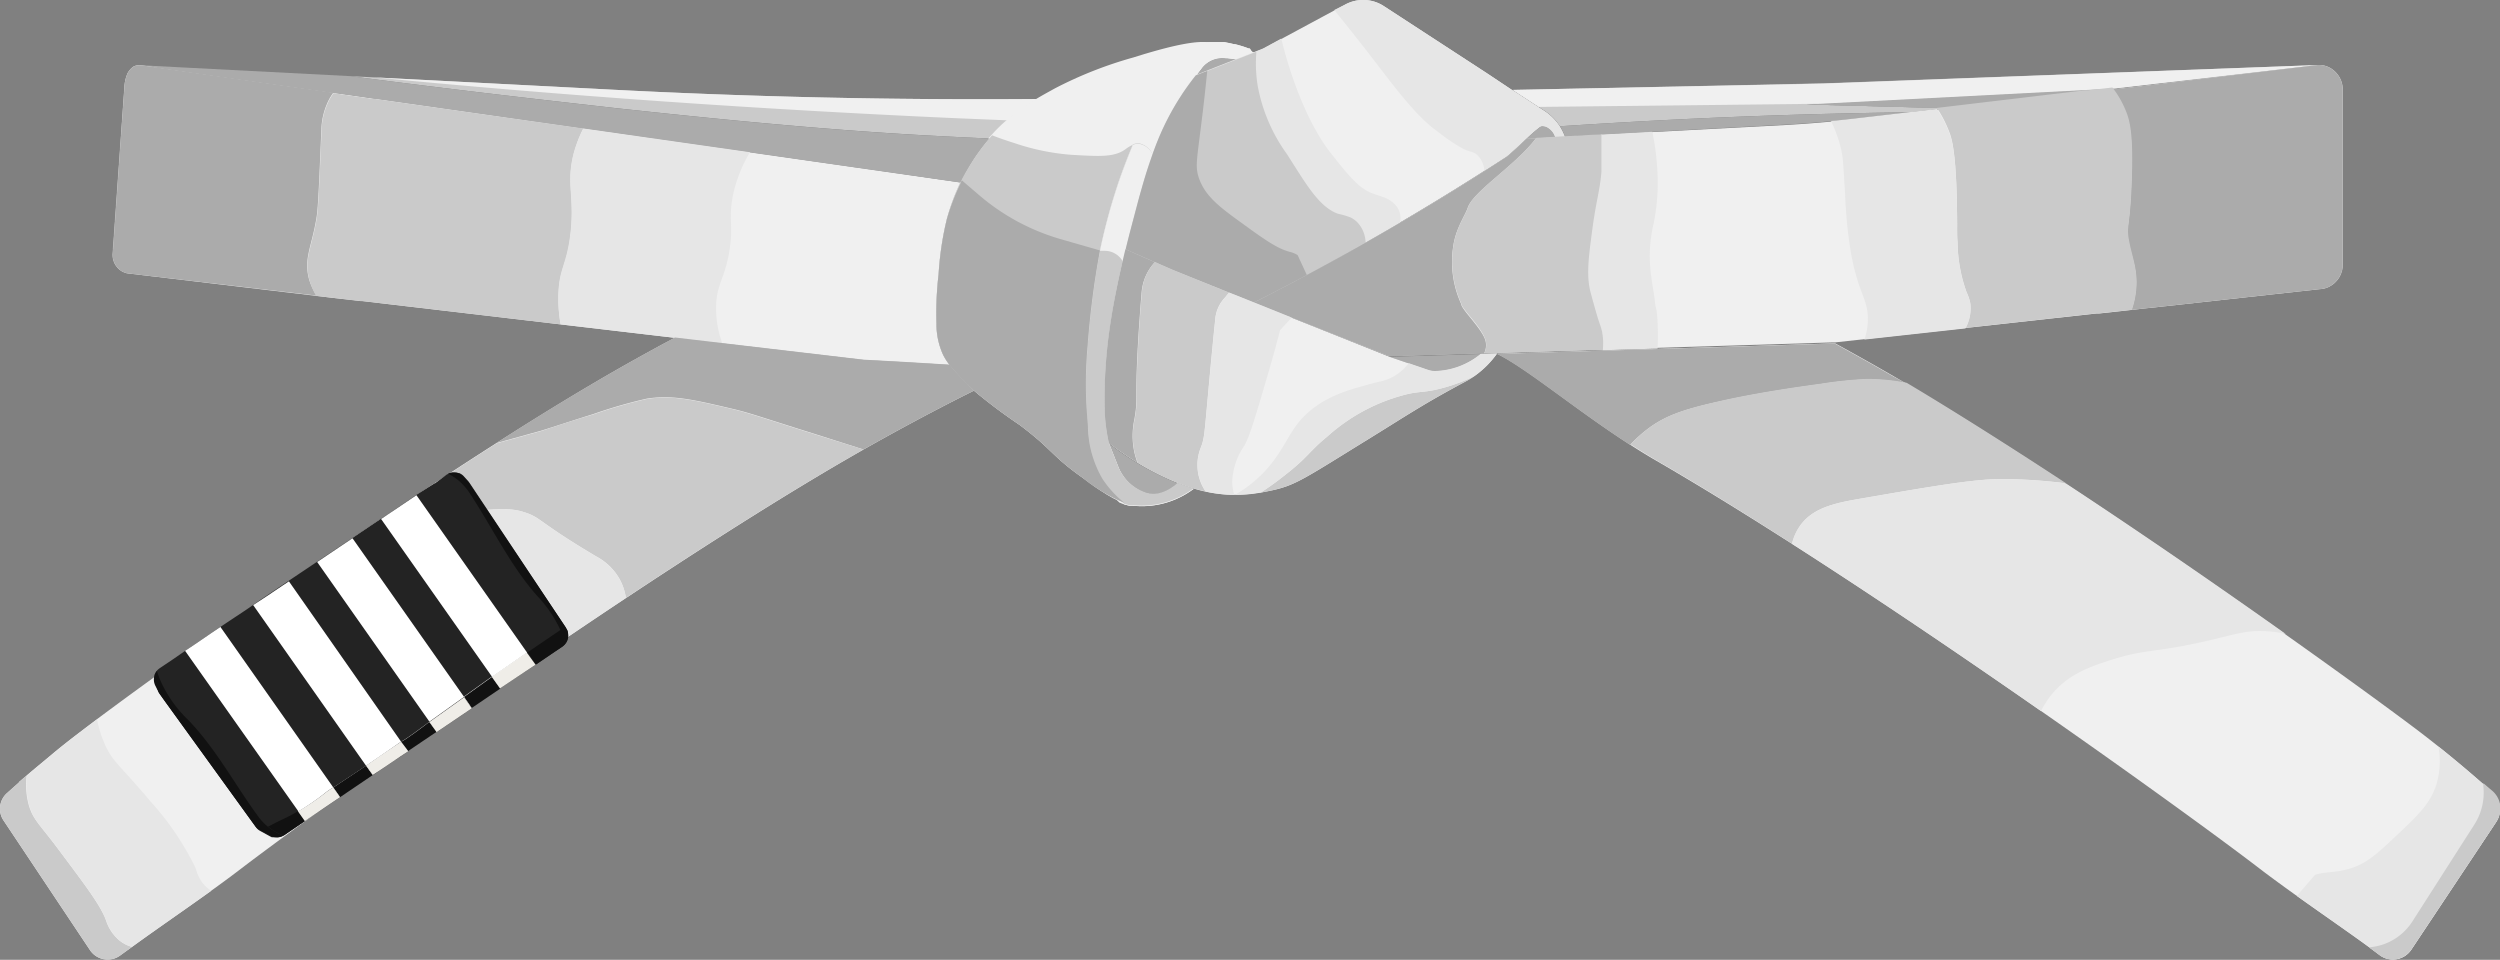 <svg xmlns="http://www.w3.org/2000/svg" id="&#xF2;__1" data-name="&#xF2;&#x2021;&#xF8FF;_1" viewBox="0 0 300 115.18"><rect x="0" y="0" width="300" height="115.18" fill="#808080" stroke="none"/><defs><style>.cls-1{fill:#ababab;}.cls-2{fill:#cacaca;}.cls-3{fill:#f0f0f0;}.cls-4{fill:none;}.cls-5{fill:#e6e6e6;}.cls-6{fill:#2d2d2d;}.cls-7{fill:#111;}.cls-8{fill:#232323;}.cls-9{fill:#efede8;}.cls-10{fill:#fff;}</style></defs><g id="WHITE"><g id="WHITE-2" data-name="WHITE"><g id="BELT"><path class="cls-1" d="M186.62,16.45l-3.43.19a17.71,17.71,0,0,1,1.52-1.33h0a.81.81,0,0,1,.35-.18,1.26,1.26,0,0,1,.6.12A2,2,0,0,1,186.62,16.45Z"></path><path class="cls-2" d="M253.76,10.62l-36.92,1.92,16.58.44-4.2.49c-14,.18-25.63.7-34.56,1.22-2.5.14-5,.3-7.47.46a6.14,6.14,0,0,0-1.86-1.87l-3.82-2.49L218.77,10,278.14,7.8Z"></path><path class="cls-1" d="M17.06,7.84l1.56.08v.14Z"></path><path class="cls-2" d="M124.49,11.88a22.53,22.53,0,0,0-5,3.91c-.26.28-.51.55-.75.83-4-.17-6.87-.34-7.52-.37-7.4-.42-17.76-1.14-37.15-3.26-8.85-1-19.61-2.22-32-3.85l30.58,1.58Q98.57,12.09,124.49,11.88Z"></path><polygon class="cls-1" points="253.76 10.62 233.42 12.98 216.84 12.54 253.76 10.62"></polygon><path class="cls-1" d="M13.52,30.43a2.3,2.3,0,0,0,.75,1.87,2.25,2.25,0,0,1-.78-1.87L14.9,10.57a5,5,0,0,1,.39-1.76,4.81,4.81,0,0,0-.38,1.76Z"></path><path class="cls-3" d="M113.18,42.55A7.33,7.33,0,0,0,114,43.8c-2.23-.14-5.4-.34-10.34-.6L81,40.54h0L43.5,36.13l-.22,0-3.7-.43-1.43-.17L15.52,32.83a2,2,0,0,1-.42-.07l-.34-.13-.13-.07-.26-.18h0l-.09-.08a2.3,2.3,0,0,1-.75-1.87l1.39-19.86a4.81,4.81,0,0,1,.38-1.76,2.21,2.21,0,0,1,.23-.36,1.07,1.07,0,0,1,.14-.16A2,2,0,0,1,16,8l.2-.09a1.41,1.41,0,0,1,.22-.06.86.86,0,0,1,.24,0,1.83,1.83,0,0,1,.41,0h0l1.56.22L40,11.12l1,.15,3.84.55.17,0,57.55,8.25,12.69,1.82a26.42,26.42,0,0,0-1.61,4.33,37.26,37.26,0,0,0-1,6.64,39.92,39.92,0,0,0-.26,5.92A8.83,8.83,0,0,0,113.18,42.55Z"></path><path class="cls-1" d="M281.15,10.75v21a2.92,2.92,0,0,1-1.57,2.61,3,3,0,0,0,1.54-2.61v-21a3,3,0,0,0-1.68-2.69A3,3,0,0,1,281.15,10.75Z"></path><path class="cls-1" d="M177.7,42.48l-.41.31a9.28,9.28,0,0,1-2.39,1.26,9.13,9.13,0,0,1-2.64.49,2.48,2.48,0,0,1-.89-.14l-4.61-1.58Z"></path><path class="cls-3" d="M179.65,42.42A11.46,11.46,0,0,1,177,45.08a9.44,9.44,0,0,1-1.11.69c-5.13,2.74-6.94,4-11.69,6.93-8.86,5.46-8.87,5.68-13.12,6.45a16.83,16.83,0,0,1-7.87-.54c-.6-.18-1.23-.39-1.88-.65a34.42,34.42,0,0,1-8.23-4.77,21.88,21.88,0,0,1-.5-3.68,56.59,56.59,0,0,1,.12-5.66c.11-1.65.3-3.35.58-5.17.4-2.62,1-5.48,1.78-8.76l5.63,2.47,9.75,3.91,4.84,1.94,11.46,4.58,4.61,1.58a2.48,2.48,0,0,0,.89.14,9.13,9.13,0,0,0,2.64-.49,9.28,9.28,0,0,0,2.39-1.26l.41-.31Z"></path><path class="cls-3" d="M281.12,10.75v21a3,3,0,0,1-1.54,2.61l-.19.1-.21.08a2.84,2.84,0,0,1-.83.16l-19,2.1-2.06.22-1.65.19-3.73.41-.33,0-31.4,3.47-.41,0-2.16.07h0l-38,1.17-2,.06-10.94.34L155.3,38.24l-4.84-1.94c3.35-1.69,6.76-3.5,10.22-5.4,6.44-3.56,12.48-7.18,18.13-10.81l2-1.29h0c.66-.53,1.56-1.4,2.37-2.15l3.43-.19,1.18-.06L214.31,15c2.79-.16,5.57-.39,8.34-.72l6.57-.76,4.2-.49,16.83-2,.35,0,3.16-.37.39,0,1.32-.15,2.06-.24L278.14,7.8a2.83,2.83,0,0,1,1.09.17l.21.09A3,3,0,0,1,281.12,10.75Z"></path><path class="cls-3" d="M187.8,16.39l-1.18.06a2,2,0,0,0-1-1.2,1.26,1.26,0,0,0-.6-.12.81.81,0,0,0-.35.18h0a17.71,17.71,0,0,0-1.52,1.33c-.81.75-1.71,1.62-2.37,2.15h0l-2,1.29c-5.65,3.63-11.69,7.25-18.13,10.81-3.46,1.9-6.87,3.71-10.22,5.4l-9.75-3.91-5.63-2.47c.45-1.87,1-3.88,1.57-6.05.36-1.29.71-2.54,1.12-3.78.11-.33.22-.67.34-1,.22-.66.46-1.32.73-2a31.61,31.61,0,0,1,2.85-5.53c.34-.53.71-1.06,1.11-1.6s.54-.71.7-.91l4.95-1.95,2.05-.8h0l1.11-.44L161.4.56a4.53,4.53,0,0,1,4.67.18l12.42,8.09,3,2,3.82,2.49a6.14,6.14,0,0,1,1.86,1.87,6.7,6.7,0,0,1,.54,1.07Z"></path><path class="cls-1" d="M141.33,58s-1.78,1.71-3.57,1.22l-.06,0a5.48,5.48,0,0,1-3.54-3.3l-1.06-2.67A34.42,34.42,0,0,0,141.33,58Z"></path><path class="cls-3" d="M150.5,6.34l-2.05.8L147.26,7l-.15,0a3.09,3.09,0,0,0-2.9,1.2l-.71.93c-.16.2-.41.52-.7.91s-.77,1.07-1.11,1.6a31.61,31.61,0,0,0-2.85,5.53c-.19.46-.36.91-.53,1.37,0,.13-.09.27-.14.4l-.06.2c-.12.32-.23.66-.34,1s-.14.42-.2.64-.11.35-.16.52-.2.64-.29,1c0,.06,0,.11-.05.16v.06c-.14.47-.27.95-.41,1.44-.6,2.17-1.12,4.18-1.57,6.05-.8,3.28-1.38,6.14-1.78,8.76-.28,1.82-.47,3.52-.58,5.17a56.59,56.59,0,0,0-.12,5.66,21.88,21.88,0,0,0,.5,3.68l1.06,2.67a5.48,5.48,0,0,0,3.54,3.3l.06,0c1.79.49,3.57-1.22,3.57-1.22.65.26,1.28.47,1.88.65a10.34,10.34,0,0,1-7.3,2l-.25,0-.18,0-.55-.14h0l-.26-.09-.12-.05h0l-.23-.09L134,60h0l-.3-.15-.15-.08-.18-.1h0l0,0-.53-.31-.19-.12-.1-.07-.33-.21a3.62,3.62,0,0,1-.32-.22l-.46-.31L130.9,58l-1-.69c-3.82-2.7-3.51-3.3-7.56-6.34a65,65,0,0,1-5.49-4.12l-.93-.91a26,26,0,0,1-2-2.17,7.33,7.33,0,0,1-.79-1.25,8.83,8.83,0,0,1-.78-3.75,39.92,39.92,0,0,1,.26-5.92,37.26,37.26,0,0,1,1-6.64l.06-.22c0-.1.07-.21.1-.33h0l.13-.43c.21-.65.49-1.45.87-2.35.08-.18.16-.37.25-.55s.1-.23.16-.35l0-.09.14-.27c.24-.5.51-1,.82-1.55a24.17,24.17,0,0,1,2.48-3.47c.11-.13.22-.26.34-.38l.41-.45a22.53,22.53,0,0,1,5-3.91h0c.73-.44,1.47-.84,2.23-1.26a48.58,48.58,0,0,1,9.42-3.71C142,5,143.87,5,144.8,5.05l.35,0,.4,0,.36,0H146l.33,0h.07l.29,0,.25,0,.33.07c.28.05.55.11.8.18l.13,0c.45.11.88.24,1.26.37l.41.15h0l.12,0C150.18,6.2,150.34,6.27,150.5,6.34Z"></path><path class="cls-1" d="M144.09,58c-.24.18-.54.4-.88.63Z"></path><path class="cls-4" d="M150.69,6.42l-.19-.08"></path><path class="cls-1" d="M148.45,7.14l-4.95,2,.71-.93a3.09,3.09,0,0,1,2.9-1.2Z"></path><path class="cls-3" d="M116.87,46.88c-3.92,1.95-9.28,4.75-15.44,8.32C76,70,38.06,97.26,28.94,104.23c-3.9,3-9.35,6.67-13.1,9.4l-1.38,1a2.55,2.55,0,0,1-3.67-.63h0L.42,98.45a2.52,2.52,0,0,1,.4-3.26l.85-.76.6-.53s0,0,0-.05c.19-.15.37-.32.56-.48l.1-.08.26-.23c.93-.8,2-1.67,3.07-2.57s2.29-1.85,3.57-2.82c7.91-6.06,40.85-29.77,62.94-42.58,3-1.73,5.75-3.25,8.2-4.55h0l22.61,2.66c4.94.26,8.11.46,10.34.6a26,26,0,0,0,2,2.17Z"></path><path class="cls-3" d="M299.53,98.66l-10.16,15.28a2.66,2.66,0,0,1-3.82.66c-3.68-2.79-10-7-14.4-10.37-9.11-7-47-34.27-72.49-49-7.74-4.49-15-10.86-19-12.78l38-1.17h0l2.16-.07.41,0,.22.12h0c2.22,1.22,4.55,2.52,6.82,3.84,22.1,12.81,55,36.52,63,42.58,3.65,2.79,6.65,5.37,8.86,7.35A2.81,2.81,0,0,1,299.53,98.66Z"></path><path class="cls-1" d="M118.76,16.62a24.17,24.17,0,0,0-2.48,3.47c-.36.63-.68,1.24-1,1.82l-12.69-1.82-84-12V7.92L42.1,9.14C54.48,10.77,65.24,12,74.09,13c19.39,2.12,29.75,2.84,37.15,3.26C111.89,16.28,114.77,16.45,118.76,16.62Z"></path><line class="cls-4" x1="42.1" y1="9.14" x2="18.62" y2="7.92"></line><path class="cls-1" d="M229.22,13.47l-6.57.76c-2.77.33-5.55.56-8.34.72L187.8,16.39l-.07-.17a6.7,6.7,0,0,0-.54-1.07c2.49-.16,5-.32,7.47-.46C203.59,14.17,215.25,13.65,229.22,13.47Z"></path><polygon class="cls-1" points="253.76 10.62 233.42 12.98 216.84 12.54 253.76 10.62"></polygon><path class="cls-1" d="M40,11.12a7.38,7.38,0,0,0-.49.77,8.36,8.36,0,0,0-.95,3.71c-.26,6.19-.38,9.29-.57,10.45-.58,3.63-1.62,5-.86,7.61A8.06,8.06,0,0,0,38,35.47L15.52,32.83a2,2,0,0,1-.42-.07l-.34-.13-.13-.07-.26-.18h0l-.09-.08a2.3,2.3,0,0,1-.75-1.87l1.39-19.86a4.81,4.81,0,0,1,.38-1.76,2.21,2.21,0,0,1,.23-.36,1.07,1.07,0,0,1,.14-.16A2,2,0,0,1,16,8l.2-.09a1.41,1.41,0,0,1,.22-.06.86.86,0,0,1,.24,0,1.83,1.83,0,0,1,.41,0h0l1.56.22L40,11.12Z"></path><path class="cls-2" d="M68.84,18.5c-.89,3.56.13,5-.35,9.42-.41,3.91-1.33,4.14-1.46,7.29a17,17,0,0,0,.25,3.72L43.5,36.13l-.22,0-3.7-.43-1.43-.17-.2,0a8.06,8.06,0,0,1-.79-1.81c-.76-2.6.28-4,.86-7.61.19-1.16.31-4.26.57-10.45a8.36,8.36,0,0,1,.95-3.71,7.38,7.38,0,0,1,.49-.77l1,.15,3.84.55.17,0L70,15.42A15.23,15.23,0,0,0,68.84,18.5Z"></path><path class="cls-5" d="M87.94,23.51c-.57,2.91.14,3.59-.47,6.93-.58,3.13-1.41,3.61-1.53,6.06a12.22,12.22,0,0,0,.74,4.71L81,40.54h0L67.28,38.93A17,17,0,0,1,67,35.21c.13-3.15,1-3.38,1.46-7.29.48-4.45-.54-5.86.35-9.42A15.23,15.23,0,0,1,70,15.42l20,2.85A16.55,16.55,0,0,0,87.94,23.51Z"></path><path class="cls-3" d="M124.49,11.88A24.67,24.67,0,0,0,121,14.36l-.09.08-6.5-.27Q78.94,12.57,44.87,9.28l12.59.65,15.22.79Q98.57,12.09,124.49,11.88Z"></path><polygon class="cls-3" points="278.14 7.8 253.76 10.62 218.45 12.45 184.64 12.83 181.51 10.79 218.77 10.03 278.14 7.8"></polygon><path class="cls-3" d="M150.5,6.34l-2.05.8L147.26,7l-.15,0a3.09,3.09,0,0,0-2.9,1.2l-.71.93c-.16.2-.41.52-.7.91s-.77,1.07-1.11,1.6a31.61,31.61,0,0,0-2.85,5.53c-.19.46-.36.91-.53,1.37,0,.13-.09.27-.14.4l-.06.2c-.12.32-.23.66-.34,1s-.14.42-.2.64-.11.35-.16.52-.2.64-.29,1c0,.06,0,.11-.05.16v.06c-.14.47-.27.95-.41,1.44-.6,2.17-1.12,4.18-1.57,6.05-.8,3.28-1.38,6.14-1.78,8.76-.28,1.82-.47,3.52-.58,5.17a56.59,56.59,0,0,0-.12,5.66,21.88,21.88,0,0,0,.5,3.68l1.06,2.67a5.48,5.48,0,0,0,3.54,3.3l.06,0c1.79.49,3.57-1.22,3.57-1.22.65.26,1.28.47,1.88.65a10.34,10.34,0,0,1-7.3,2l-.25,0-.18,0-.55-.14h0c-.3-.25-.63-.53-1-.86l-.49-.52h0l-.33-.39h0l-.48-.63c-.11-.15-.21-.31-.32-.47a12.84,12.84,0,0,1-1.75-6.28h0q-.08-.91-.15-2a50.55,50.55,0,0,1,.1-7.62A105.65,105.65,0,0,1,132,30.05a70.69,70.69,0,0,1,2.21-8.14c.43-1.26.86-2.39,1.26-3.4l.4-1,.07-.18h0c.49-1.17,1-2.2,1.4-3.14a45.84,45.84,0,0,1,4.28-7,5.41,5.41,0,0,1,1.52-1.5,4.11,4.11,0,0,1,2-.63l.4,0,.36,0H146l.33,0h.07l.29,0,.25,0,.33.07c.28.05.55.11.8.18l.13,0c.45.11.88.24,1.26.37l.41.15h0l.12,0C150.18,6.2,150.34,6.27,150.5,6.34Z"></path><path class="cls-2" d="M130.54,41.57a50.55,50.55,0,0,0-.1,7.62q.08,1.06.15,2h0a12.84,12.84,0,0,0,1.75,6.28,12.17,12.17,0,0,0,2.58,2.87,20.38,20.38,0,0,1-5-3c-3.82-2.7-3.51-3.3-7.56-6.34a65,65,0,0,1-5.49-4.12l-.93-.91a26,26,0,0,1-2-2.17,7.33,7.33,0,0,1-.79-1.25,8.83,8.83,0,0,1-.78-3.75,39.92,39.92,0,0,1,.26-5.92,37.26,37.26,0,0,1,1-6.64,26.42,26.42,0,0,1,1.61-4.33c.28-.58.6-1.19,1-1.82a24.17,24.17,0,0,1,2.48-3.47c.11-.13.22-.26.34-.38.82.32,1.71.63,2.64.92a27.74,27.74,0,0,0,6.9,1.42c2.8.16,4.44.26,5.69-.25a3.35,3.35,0,0,0,.72-.39,4.66,4.66,0,0,1,.93-.57c-.16.37-.32.74-.48,1.14-.4,1-.83,2.14-1.26,3.4A70.69,70.69,0,0,0,132,30.05,105.65,105.65,0,0,0,130.54,41.57Z"></path><path class="cls-2" d="M143.21,58.61a10.34,10.34,0,0,1-7.3,2l-.25,0-.18,0-.55-.14h0c-.3-.25-.63-.53-1-.86l-.49-.52h0l-.33-.39h0c-.16-.2-.33-.41-.48-.63s-.21-.31-.32-.47a12.84,12.84,0,0,1-1.75-6.28h0q-.08-.91-.15-2a50.55,50.55,0,0,1,.1-7.62A105.65,105.65,0,0,1,132,30.05a70.69,70.69,0,0,1,2.21-8.14c.43-1.26.86-2.39,1.26-3.4l.4-1c0-.06,0-.11.08-.18a1.53,1.53,0,0,1,.83-.11,2.31,2.31,0,0,1,1.5,1.24c0,.13-.09.27-.14.4l-.06.2c-.12.32-.23.66-.34,1s-.14.42-.2.64-.11.35-.16.52-.2.64-.29,1c0,.06,0,.11-.05.16v.06c-.14.47-.27.95-.41,1.44-.6,2.17-1.12,4.18-1.57,6.05-.8,3.28-1.38,6.14-1.78,8.76-.28,1.82-.47,3.52-.58,5.17a56.59,56.59,0,0,0-.12,5.66,21.88,21.88,0,0,0,.5,3.68l1.06,2.67a5.48,5.48,0,0,0,3.54,3.3l.06,0c1.79.49,3.57-1.22,3.57-1.22C142,58.22,142.61,58.43,143.21,58.61Z"></path><path class="cls-1" d="M134.93,60.34a20.5,20.5,0,0,1-5-3c-3.82-2.7-3.51-3.3-7.56-6.34a65,65,0,0,1-5.49-4.12l-.93-.91a26,26,0,0,1-2-2.17,7.33,7.33,0,0,1-.79-1.25,8.83,8.83,0,0,1-.78-3.75,39.92,39.92,0,0,1,.26-5.92,37.26,37.26,0,0,1,1-6.64A27,27,0,0,1,115.28,22l0-.09.14-.27,2.15,1.84a26.18,26.18,0,0,0,9.62,5.19l4.8,1.38a105.65,105.65,0,0,0-1.49,11.52,50.55,50.55,0,0,0-.1,7.62q.08,1.06.15,2h0a12.84,12.84,0,0,0,1.75,6.28A12.26,12.26,0,0,0,134.93,60.34Z"></path><path class="cls-3" d="M138.31,18.5c0,.13-.09.27-.14.4l-.06.2c-.12.32-.23.66-.34,1s-.14.42-.2.64-.11.35-.16.52-.2.64-.29,1c0,.06,0,.11-.05.16v.06c-.14.47-.27.95-.41,1.44-.6,2.17-1.12,4.18-1.57,6.05-.12.49-.23,1-.34,1.43a2.47,2.47,0,0,0-2.16-1.3H132a70.69,70.69,0,0,1,2.21-8.14c.43-1.26.86-2.39,1.26-3.4l.4-1c0-.06,0-.11.08-.18a1.53,1.53,0,0,1,.83-.11A2.31,2.31,0,0,1,138.31,18.5Z"></path><path class="cls-5" d="M168,26.72l-.23.13c-2.32,1.36-4.68,2.71-7.11,4-3.46,1.9-6.87,3.71-10.22,5.4l-9.75-3.91-5.63-2.47c.45-1.87,1-3.88,1.57-6.05.36-1.29.71-2.54,1.12-3.78.11-.33.22-.67.34-1,.22-.66.46-1.32.73-2a31.61,31.61,0,0,1,2.85-5.53c.34-.53.71-1.06,1.11-1.6s.54-.71.7-.91l4.95-1.95,2.05-.8h0l1.11-.44,2.16-1.18c1.59,6.45,3.95,11.27,6,13.81,1.79,2.26,3.13,4,4.75,4.69.43.18.9.31,1.37.48a3.59,3.59,0,0,1,1.55.95A2.38,2.38,0,0,1,168,26.72Z"></path><path class="cls-2" d="M163.87,29.11l-.16.09-3,1.7c-3.46,1.9-6.87,3.71-10.22,5.4l-9.75-3.91-5.63-2.47c.45-1.87,1-3.88,1.57-6.05.36-1.29.71-2.54,1.12-3.78.11-.33.22-.67.34-1,.22-.66.46-1.32.73-2a31.61,31.61,0,0,1,2.85-5.53c.34-.53.71-1.06,1.11-1.6s.54-.71.7-.91l4.95-1.95,2.05-.8h0l.24-.1a16.74,16.74,0,0,0,.15,4.08,20.17,20.17,0,0,0,3.51,8.21c2.32,3.62,3.83,6.32,6.12,7.16a9.51,9.51,0,0,1,1.51.44,3,3,0,0,1,.88.65A3.69,3.69,0,0,1,163.87,29.11Z"></path><path class="cls-1" d="M156.82,33q-3.21,1.71-6.36,3.3l-9.75-3.91-5.63-2.47c.45-1.87,1-3.88,1.57-6.05.36-1.29.71-2.54,1.12-3.78.11-.33.22-.67.34-1,.22-.66.46-1.32.73-2a31.61,31.61,0,0,1,2.85-5.53c.34-.53.71-1.06,1.11-1.6s.54-.71.7-.91l1.37-.54c-.1,1-.26,2.56-.48,4.44-.73,6.14-1,6.84-.57,8.27.74,2.31,2.58,3.64,5,5.41,2.85,2.06,4.33,3.14,5.9,3.58a3.06,3.06,0,0,1,1,.41Z"></path><path class="cls-5" d="M187.8,16.39l-1.18.06a2,2,0,0,0-1-1.2,1.26,1.26,0,0,0-.6-.12.81.81,0,0,0-.35.18h0a17.71,17.71,0,0,0-1.52,1.33c-.81.75-1.71,1.62-2.37,2.15h0l-2,1.29-.66.42a2.82,2.82,0,0,0-.88-1.93,1.81,1.81,0,0,0-.81-.39,4.89,4.89,0,0,1-1.16-.5c-.73-.41-1.61-1-2.9-2-2.45-1.77-5-5.19-8.11-9.25-.92-1.18-2.34-3-4.15-5.23l0,0L161.4.56a4.53,4.53,0,0,1,4.67.18l12.42,8.09,3,2,3.82,2.49a6.14,6.14,0,0,1,1.86,1.87,6.7,6.7,0,0,1,.54,1.07Z"></path><path class="cls-1" d="M174.37,29.66a12.16,12.16,0,0,0,.95,6.77c.1.75,2,2.47,2.76,4a2.17,2.17,0,0,1,0,2h-.54l-10.8.33L155.3,38.24l-4.84-1.94c3.35-1.69,6.76-3.5,10.22-5.4,6.44-3.56,12.48-7.18,18.13-10.81l2-1.29h0c.66-.53,1.56-1.4,2.37-2.15l1.15-.06c-2.49,3.3-7.58,6.39-8.22,8.39C175.84,25.82,174.66,27.45,174.37,29.66Z"></path><path class="cls-2" d="M192.38,42h-.13l-12.6.39-1.55,0a2.17,2.17,0,0,0,0-2c-.73-1.57-2.66-3.29-2.76-4a12.16,12.16,0,0,1-.95-6.77c.29-2.21,1.48-3.84,1.75-4.69.64-2,5.73-5.09,8.22-8.39l2.28-.13,1.18-.06,4.45-.24v4.48c-.19,2.29-.62,3.35-1.08,6.82s-.73,5.53-.26,7.48c.63,2.56,1,3.52,1,3.52.15.45.28.78.38,1.2q0,.14.06.3A7.1,7.1,0,0,1,192.38,42Z"></path><path class="cls-5" d="M198.9,38.51c.07,1.3.06,2.43,0,3.32h-.06l-6.5.2a7.1,7.1,0,0,0-.07-2.08q0-.16-.06-.3c-.1-.42-.23-.75-.38-1.2,0,0-.33-1-1-3.52-.47-2-.2-4.05.26-7.48s.89-4.53,1.08-6.82V16.15l6-.33h.11a31.11,31.11,0,0,1,.64,5.45,24.37,24.37,0,0,1-.49,5.58,16.84,16.84,0,0,0-.33,5.95c.15,1.29.38,2.29.55,3.88h0C198.82,37.21,198.87,37.81,198.9,38.51Z"></path><path class="cls-1" d="M281.12,10.75v21a3,3,0,0,1-1.54,2.61l-.19.1-.21.08a2.84,2.84,0,0,1-.83.16l-19,2.1-2.06.22-1.52.17a9.91,9.91,0,0,0,.51-2.26c.27-2.4-.43-3.89-.82-5.72-.43-2.07.14-1.67.31-7.82.15-5.13-.21-6.69-.76-8a11.69,11.69,0,0,0-1.58-2.72l.28,0,.39,0,1.32-.15,2.06-.24L278.14,7.8a2.83,2.83,0,0,1,1.09.17l.21.09A3,3,0,0,1,281.12,10.75Z"></path><path class="cls-2" d="M256.33,34.93a9.91,9.91,0,0,1-.51,2.26l-.13,0-3.73.41-.33,0-15.77,1.75a4.94,4.94,0,0,0,.57-3,5.54,5.54,0,0,0-.44-1.3,18.22,18.22,0,0,1-1.08-5.92c-.1-1.32,0-1.47-.07-4-.09-6.81-.62-8.47-.88-9.18a14.22,14.22,0,0,0-1.53-3l1-.12,16.83-2,.35,0,2.88-.33a11.69,11.69,0,0,1,1.58,2.72c.55,1.32.91,2.88.76,8-.17,6.15-.74,5.75-.31,7.82C255.9,31,256.6,32.53,256.33,34.93Z"></path><path class="cls-5" d="M235.86,39.41l-12.13,1.34a7.55,7.55,0,0,0,.4-2.89c-.09-1.53-.62-2.28-1.27-4.36a28.1,28.1,0,0,1-.88-4,56.09,56.09,0,0,1-.57-6.25c-.23-3.51-.19-4.25-.57-5.73a16,16,0,0,0-1.12-3c1-.09,1.95-.19,2.93-.31l6.57-.76,3.21-.37a14.22,14.22,0,0,1,1.53,3c.26.71.79,2.37.88,9.18,0,2.51,0,2.66.07,4A18.22,18.22,0,0,0,236,35.13a5.54,5.54,0,0,1,.44,1.3A4.94,4.94,0,0,1,235.86,39.41Z"></path><path class="cls-1" d="M138.59,31.46A6,6,0,0,0,137,35c-.11,1.28-.19,2.38-.25,3.25-.7,9.87-.11,9.24-.63,12.08a9.62,9.62,0,0,0-.13,3.19,8.75,8.75,0,0,0,.51,2c-1.09-.67-2.23-1.44-3.43-2.35a21.88,21.88,0,0,1-.5-3.68,56.59,56.59,0,0,1,.12-5.66c.11-1.65.3-3.35.58-5.17.4-2.62,1-5.48,1.78-8.76Z"></path><path class="cls-2" d="M147.49,35.11l-.72.85a4.24,4.24,0,0,0-.94,2.28L145.65,40c-1.17,11.93-1,12.22-1.52,13.61a5.62,5.62,0,0,0,.54,5.36c-.47-.1-.95-.22-1.46-.37s-1.23-.39-1.88-.65a30,30,0,0,1-4.8-2.42,8.75,8.75,0,0,1-.51-2,9.62,9.62,0,0,1,.13-3.19c.52-2.84-.07-2.21.63-12.08.06-.87.14-2,.25-3.25a6,6,0,0,1,1.56-3.57l2.12.93Z"></path><path class="cls-5" d="M155,38.11l-1.39,1.51c-.38,1.47-.79,3-1.23,4.49-1.62,5.56-2.43,8.34-3.09,9.42a7.88,7.88,0,0,0-1.33,3.34,5.08,5.08,0,0,0,.16,2.52,16.59,16.59,0,0,1-3.43-.41,5.62,5.62,0,0,1-.54-5.36c.5-1.39.35-1.68,1.52-13.61l.18-1.77a4.18,4.18,0,0,1,.95-2.28l.71-.85,3,1.19Z"></path><path class="cls-2" d="M176.88,45.16a9.7,9.7,0,0,1-1,.61c-5.13,2.74-6.94,4-11.69,6.93-8.71,5.37-8.87,5.67-12.91,6.41A34.94,34.94,0,0,0,154.21,57c2.83-2.19,2.81-2.76,5.07-4.62a22.27,22.27,0,0,1,9.83-5.14c1.52-.3,1.91-.15,3.67-.59A21.24,21.24,0,0,0,176.88,45.16Z"></path><path class="cls-5" d="M179.65,42.42A11.46,11.46,0,0,1,177,45.08l-.12.08a21.24,21.24,0,0,1-4.1,1.49c-1.76.44-2.15.29-3.67.59a22.27,22.27,0,0,0-9.83,5.14C157,54.24,157,54.81,154.21,57a34.94,34.94,0,0,1-2.92,2.11l-.21,0a14.58,14.58,0,0,1-2.83.24,15.89,15.89,0,0,0,2.61-1.9c.27-.25.53-.49.76-.73,2-2.09,2.72-4,3.93-5.67,2.6-3.52,6.84-4.37,8.55-4.88.54-.16,1.05-.28,1.52-.39a4.41,4.41,0,0,0,.71-.2,5.76,5.76,0,0,0,2.71-2l2.33.8a2.48,2.48,0,0,0,.89.14,9.13,9.13,0,0,0,2.64-.49,9.28,9.28,0,0,0,2.39-1.26l.41-.31Z"></path><path class="cls-1" d="M116.87,46.88c-3.45,1.72-8,4.09-13.25,7.06l-5.7-1.82C91.14,50,90,49.54,87.65,49c-4.64-1.09-7-1.62-10-1.17a58,58,0,0,0-6.46,1.86c-2.65.83-4.81,1.55-6.28,2l-5.36,1.48c4.64-3,9.13-5.73,13.25-8.12,3-1.73,5.75-3.25,8.2-4.55h0l22.61,2.66c4.94.26,8.11.46,10.34.6a26,26,0,0,0,2,2.17Z"></path><path class="cls-1" d="M228.75,46a24.08,24.08,0,0,0-4.84-.47,49.64,49.64,0,0,0-5.52.58c-6.71.9-10.57,1.74-12,2.06-4.55,1-6.75,1.79-8.93,3.51a16.78,16.78,0,0,0-1.85,1.71c-6.58-4.23-12.54-9.25-16-10.92l38-1.17h0l2.16-.07.41,0,.22.12h0c2.22,1.22,4.55,2.52,6.82,3.84Z"></path><path class="cls-2" d="M103.62,53.94l-2.19,1.26c-8,4.63-17.17,10.48-26.32,16.55a6.66,6.66,0,0,0-.9-2.51,7,7,0,0,0-2.66-2.47C64.39,62.52,65,62.1,62.8,61.43c-1.15-.36-2.88-.72-11,.65-2.17.36-4.89.87-8.06,1.57C49,60.1,54.36,56.53,59.57,53.21l5.36-1.48c1.47-.5,3.63-1.22,6.28-2a58,58,0,0,1,6.46-1.86c3-.45,5.34.08,10,1.17,2.31.55,3.49,1,10.27,3.13Z"></path><path class="cls-5" d="M75.11,71.75c-10.43,6.93-20.8,14.13-29.23,20.13a22,22,0,0,0-1.46-4.67,21.42,21.42,0,0,0-3.17-5.08,23.16,23.16,0,0,0-5.07-4.43,24,24,0,0,0-8-3.3C32.94,71,38.25,67.35,43.72,63.65c3.17-.7,5.89-1.21,8.06-1.57,8.14-1.37,9.87-1,11-.65,2.19.67,1.59,1.09,8.75,5.34a7,7,0,0,1,2.66,2.47A6.66,6.66,0,0,1,75.11,71.75Z"></path><path class="cls-2" d="M15.84,113.63l-1.38,1a2.55,2.55,0,0,1-3.67-.63h0L.42,98.45a2.52,2.52,0,0,1,.4-3.26l.85-.76.6-.53s0,0,0-.05c.19-.15.37-.32.56-.48l.1-.08.26-.23a9.43,9.43,0,0,0,.27,3.59C4,98.42,4.72,98.86,7,101.92c3.36,4.49,5.05,6.72,5.71,8.5a5.23,5.23,0,0,0,1.62,2.44A4.25,4.25,0,0,0,15.84,113.63Z"></path><path class="cls-5" d="M25.35,106.89c-3.25,2.32-6.81,4.77-9.51,6.74a4.25,4.25,0,0,1-1.49-.77,5.23,5.23,0,0,1-1.62-2.44c-.66-1.78-2.35-4-5.71-8.5-2.3-3.06-3-3.5-3.51-5.27a9.43,9.43,0,0,1-.27-3.59c.93-.8,2-1.67,3.07-2.57s2.29-1.85,3.57-2.82c.49-.38,1.08-.83,1.77-1.34a14.07,14.07,0,0,0,.89,2.9c1,2.26,1.78,2.48,5.51,6.93a34,34,0,0,1,5.42,8,5.52,5.52,0,0,0,.67,1.56A4.14,4.14,0,0,0,25.35,106.89Z"></path><path class="cls-2" d="M247.94,58a63.79,63.79,0,0,0-7.58-.52c-3.29,0-7.87.76-17,2.34-3.05.53-6,1.08-7.51,3.52a6.1,6.1,0,0,0-.8,1.91c-5.73-3.68-11.29-7.12-16.37-10.06-1-.59-2-1.22-3-1.86a16.78,16.78,0,0,1,1.85-1.71c2.18-1.72,4.38-2.49,8.93-3.51,1.41-.32,5.27-1.16,12-2.06a49.64,49.64,0,0,1,5.52-.58,23.91,23.91,0,0,1,4.83.47h0C234.67,49.44,241.28,53.63,247.94,58Z"></path><path class="cls-5" d="M274.28,76.07a15.18,15.18,0,0,0-2.26-.32c-2.36-.15-3.68.33-6.84,1.08-7,1.63-7.55.93-12.36,2.53-3.14,1-5,2.06-6.57,3.91a11,11,0,0,0-1.33,2.06c-9.31-6.49-19.86-13.65-29.89-20.07a6.1,6.1,0,0,1,.8-1.91c1.55-2.44,4.46-3,7.51-3.52,9.15-1.58,13.73-2.37,17-2.34a63.51,63.51,0,0,1,7.57.52h0C257.22,64.13,266.59,70.61,274.28,76.07Z"></path><path class="cls-5" d="M299.53,98.66l-10.16,15.27a2.64,2.64,0,0,1-3.81.67c-2.55-1.93-6.37-4.54-9.94-7.09l2.17-2.52h0c1.3-.45,2.54-.19,4.47-.85s3.06-1.77,5.45-4c2.59-2.46,4-3.81,4.69-6.12a9.78,9.78,0,0,0,.21-4.44c2.59,2.07,4.77,3.95,6.47,5.48A2.81,2.81,0,0,1,299.53,98.66Z"></path><path class="cls-2" d="M299.53,98.66l-10.16,15.27a2.6,2.6,0,0,1-.33.4,1.84,1.84,0,0,1-.25.23,2.48,2.48,0,0,1-.26.19l-.29.15a2.51,2.51,0,0,1-.46.16l-.31.06a2.31,2.31,0,0,1-.74,0,2.65,2.65,0,0,1-1-.37h0l-.19-.13-.23-.17-.25-.19-.77-.57h0l.43-.06a6.74,6.74,0,0,0,4.78-3.08L296.89,99A7.1,7.1,0,0,0,298,94.34l0-.36,1.17,1A2.81,2.81,0,0,1,299.53,98.66Z"></path></g><g id="BLACK_SHEATH" data-name="BLACK SHEATH"><polygon class="cls-6" points="68.27 75.68 68.27 75.68 68.27 75.68 68.27 75.68"></polygon></g></g><g id="_-" data-name="-"><g id="BLACK_SHEATH-2" data-name="BLACK SHEATH"><g id="BLACK_SHEATH-3" data-name="BLACK SHEATH"><path class="cls-6" d="M19.68,84l-.57-.8L19,83.05Z"></path><path class="cls-6" d="M68.18,76.37a1.4,1.4,0,0,0,0-.29s0,.08,0,.12A1,1,0,0,1,68.18,76.37Z"></path><path class="cls-6" d="M32.79,100.44a.58.58,0,0,0,.19,0h0Z"></path><path class="cls-6" d="M33.28,100.49l.15,0Z"></path><path class="cls-6" d="M33.12,100.48h0Z"></path><polygon class="cls-7" points="44.73 93.01 44 93.5 43.31 93.97 41.71 95.05 41.48 95.21 40.81 95.66 40.81 95.66 39.99 94.5 43.93 91.88 44.73 93.01"></polygon><polygon class="cls-7" points="60.04 82.63 56.62 84.95 55.69 83.63 59.05 81.22 60.04 82.63"></polygon><path class="cls-8" d="M68.18,76.37s0,.08,0,.13a1.71,1.71,0,0,1-.68,1.09l-.91.61,0,0-2.27,1.54L63,80.61l-3,2-1-1.41-3.36,2.41L56.62,85l-.73.5-3.5,2.37-.86-1.22-.05,0,0,0c-.53.39-3,2.25-3.3,2.3L49,90.15l-.72.49-1,.66-1.89,1.28-.63.43-.8-1.13L40,94.5l.82,1.16-1.38.93-1.66,1.13-1.19.81-1.07.73h0l-1.36.93a1.7,1.7,0,0,1-.45.22,1,1,0,0,1-.25.06,1.56,1.56,0,0,1-.31,0h-.19l-.14,0-.11,0h0l-.1,0-.14-.07-1.22-.67a1.5,1.5,0,0,1-.55-.48L19.68,84l-.68-1L19,83s0-.07,0-.1a1.74,1.74,0,0,0-.1-.19.36.36,0,0,0,0-.09c-.06-.12-.11-.23-.17-.34a1.69,1.69,0,0,1-.18-.75.78.78,0,0,1,0-.16s0-.08,0-.13a.29.29,0,0,0,0-.09l0-.1,0-.09a2.13,2.13,0,0,1,.23-.42.15.15,0,0,0,.05-.06,2,2,0,0,1,.34-.3l1.61-1.08,1.44-1,1.17-.78L25.31,76l1.14-.77.88-.59L29.2,73.4h0l.45-.3L31.22,72l1.92-1.29.75-.51,1.28-.86,2.16-1.45,4.24-2.85,4.16-2.8.53-.36.72-.48,2.67-1.8.32-.22h0L52.15,58h.06L53.54,57a.89.89,0,0,1,.25-.14,1.59,1.59,0,0,1,.67-.15h.34a.83.83,0,0,1,.21.06l.1,0,.13.06a1.83,1.83,0,0,1,.36.26l.08.09.49.54.13.16L67.9,75.31c0,.08.15.27.16.29h0a2.25,2.25,0,0,1,.08.24s0,0,0,.08a.76.76,0,0,1,0,.16A1.4,1.4,0,0,1,68.18,76.37Z"></path><polygon class="cls-6" points="53.54 57.02 52.21 57.95 52.15 57.96 52.21 57.94 53.54 57.02"></polygon><path class="cls-6" d="M55.6,57.19a1.83,1.83,0,0,0-.36-.26A1.83,1.83,0,0,1,55.6,57.19Z"></path><polygon class="cls-6" points="68.06 75.6 68.06 75.6 68.06 75.6 68.06 75.6"></polygon><path class="cls-7" d="M67.87,77.22c-.1-.29-.21-.61-.35-1a15.36,15.36,0,0,0-3.09-4.75c-3.21-3.64-5.33-8.12-8-12.18a7,7,0,0,0-1.66-1.83,7.2,7.2,0,0,0-1-.62,1.63,1.63,0,0,1,1.89.4l.49.54a1.09,1.09,0,0,1,.13.17L67.9,75.31c.06.09.16.29.16.29A1.67,1.67,0,0,1,67.87,77.22Z"></path></g><path class="cls-7" d="M34,100.27a1.65,1.65,0,0,1-1.61,0l-1.23-.67a1.55,1.55,0,0,1-.54-.48L19.11,83.21A1.76,1.76,0,0,1,19,83l-.36-.72a1.63,1.63,0,0,1,.19-1.76,12.91,12.91,0,0,0,.54,1.41,15,15,0,0,0,3.21,4.46c3.28,3.39,5.53,7.63,8.3,11.44a6.94,6.94,0,0,0,1.69,1.7A7.12,7.12,0,0,0,34,100.27Z"></path></g><path class="cls-7" d="M67.87,77.22a1.91,1.91,0,0,1-.38.37l-.91.61,0,0-2.27,1.54-1-1.46,4-2.72c.1.22.19.44.28.67S67.77,76.93,67.87,77.22Z"></path><path class="cls-7" d="M36.58,98.53l-1.07.73h0l-1.36.93-.12.08a7.12,7.12,0,0,1-1.47-.76l-.4-.31c.68-.35,1.33-.69,1.73-.87a18.42,18.42,0,0,0,1.89-1Z"></path><path class="cls-7" d="M52.39,87.82l-.73.49-2.37,1.6-.34.24L48.13,89c.26,0,2.93-2,3.35-2.34l.05,0Z"></path></g><g id="_1" data-name="1"><path class="cls-9" d="M40.81,95.66l-1.38.93-1.66,1.13-1.19.81-.82-1.16A29.42,29.42,0,0,0,39,95.17a6.66,6.66,0,0,1,1-.67Z"></path><path class="cls-10" d="M40,94.5a6.66,6.66,0,0,0-1,.67,29.42,29.42,0,0,1-3.19,2.2L22.21,78.1l1.17-.78L25.31,76l1.14-.77Z"></path></g><g id="_2" data-name="2"><path class="cls-9" d="M49,90.15l-1,.66-1.89,1.28L44.73,93h0l-.8-1.13,1.91-1.32L48.13,89,49,90.15Z"></path><path class="cls-10" d="M48.13,89l-2.29,1.58-1.91,1.31L30.38,72.61,32,71.55l1.92-1.29.75-.5Z"></path></g><g id="_3" data-name="3"><path class="cls-9" d="M56.62,85l-4.23,2.86h0l-.86-1.22,3.3-2.35.86-.62L56.62,85Z"></path><path class="cls-10" d="M55.69,83.63l-.86.61-3.3,2.36L38.06,67.44l4.24-2.85Z"></path></g><g id="_4" data-name="4"><path class="cls-9" d="M64.27,79.77,63,80.61l-3,2-1-1.41,4.2-2.91Z"></path><path class="cls-10" d="M63.25,78.31l-4.2,2.91L45.73,62.28l.53-.36.72-.48,2.67-1.8.32-.22h0Z"></path></g></g></svg>